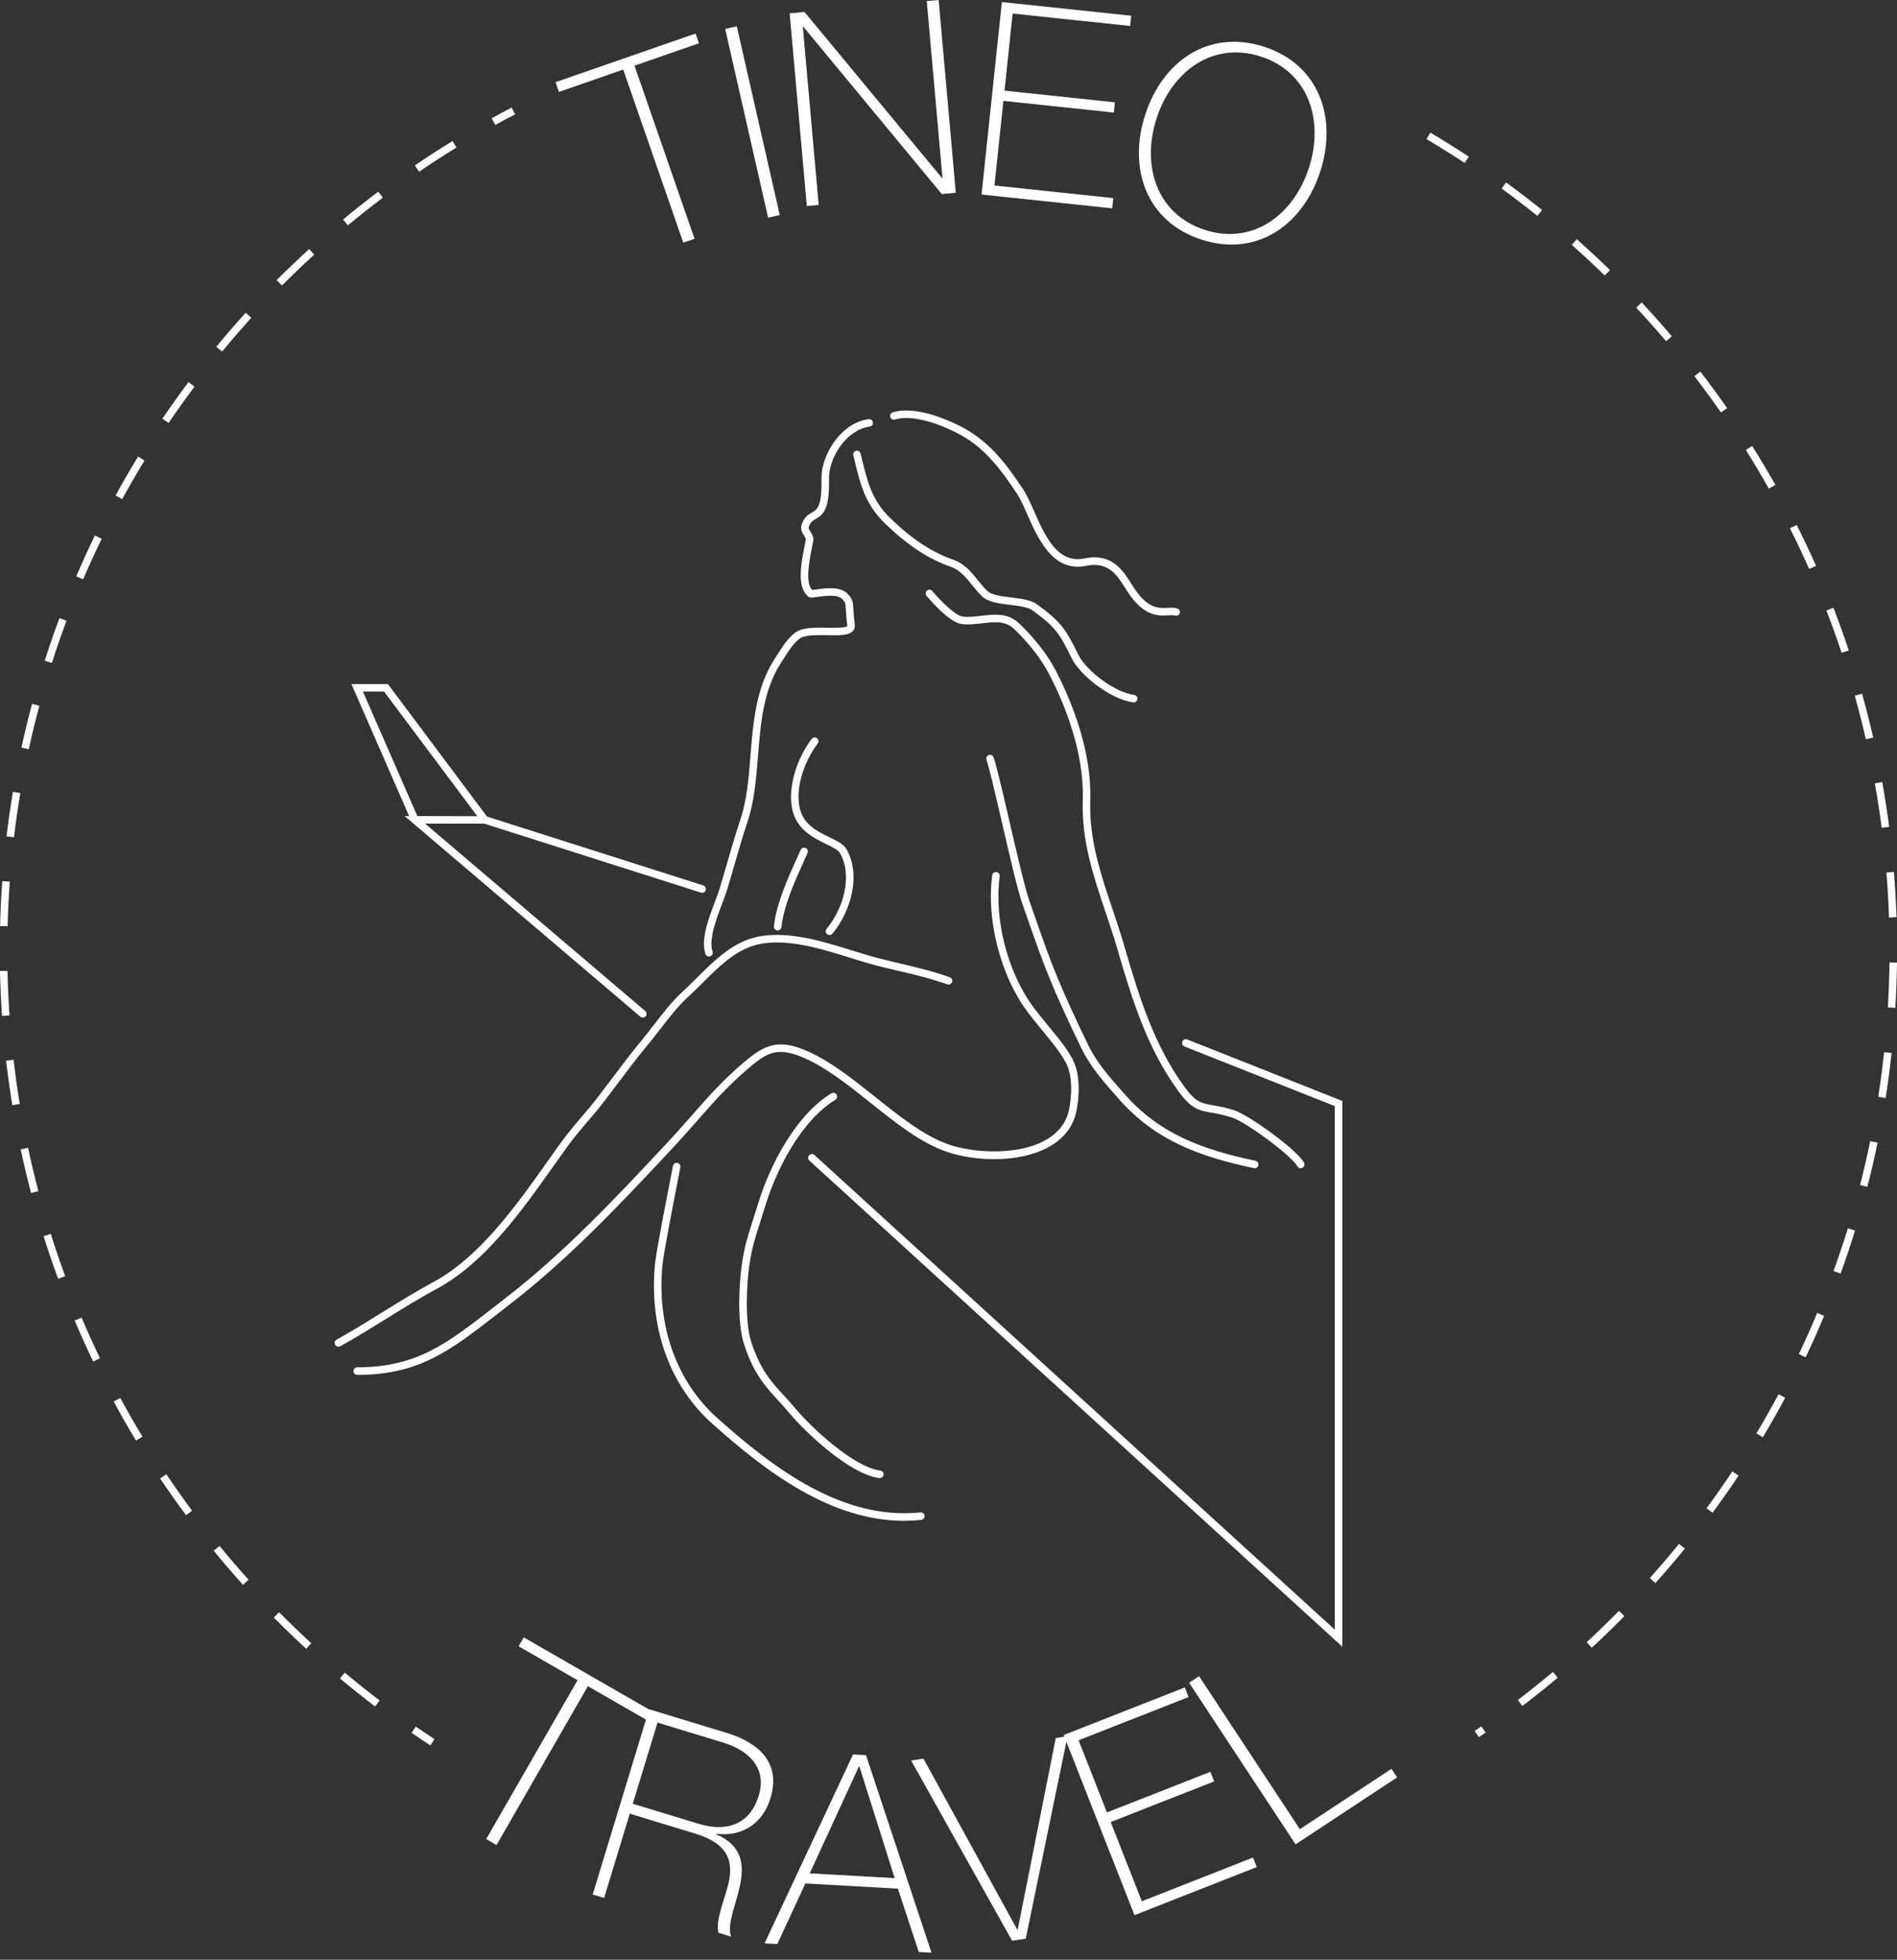 <?xml version="1.0" encoding="UTF-8"?>
<svg xmlns="http://www.w3.org/2000/svg" width="153" height="158" viewBox="0 0 153 158" fill="none">
  <rect x="0" y="0" width="153" height="158" fill="#333333" stroke="none"/>
  <g clip-path="url(#clip0_361_60929)">
    <path d="M108.262 132.758L65.278 93.569C65.154 93.457 65.145 93.265 65.26 93.141C65.372 93.016 65.564 93.007 65.688 93.12L107.655 131.383V89.177L95.532 84.369C95.377 84.308 95.301 84.129 95.362 83.974C95.422 83.819 95.602 83.743 95.756 83.804L108.265 88.764V132.755L108.262 132.758Z" fill="white"></path>
    <path d="M51.841 82.039C51.771 82.039 51.701 82.015 51.644 81.966L32.633 65.791L39.186 65.806L56.722 71.385C56.883 71.437 56.971 71.607 56.919 71.768C56.867 71.928 56.697 72.016 56.536 71.965L39.047 66.401H34.284L52.038 81.508C52.166 81.617 52.181 81.809 52.072 81.936C52.011 82.006 51.926 82.042 51.841 82.042V82.039Z" fill="white"></path>
    <path d="M33.462 66.398C33.343 66.398 33.234 66.332 33.182 66.216L28.344 55.152H31.285L39.338 65.913C39.438 66.046 39.411 66.237 39.278 66.338C39.144 66.438 38.953 66.41 38.852 66.277L30.982 55.759H29.273L33.738 65.973C33.805 66.128 33.738 66.307 33.58 66.374C33.541 66.392 33.498 66.398 33.459 66.398H33.462Z" fill="white"></path>
    <path d="M57.186 77.123C57.062 77.123 56.943 77.044 56.901 76.919C56.5 75.766 57.15 74.054 57.669 72.679C57.814 72.293 57.951 71.932 58.039 71.644C58.255 70.943 58.458 70.235 58.661 69.531C58.986 68.408 59.32 67.246 59.702 66.113C60.246 64.499 60.385 62.741 60.534 60.883C60.746 58.218 60.968 55.465 62.468 53.14C62.54 53.025 62.613 52.913 62.686 52.797C63.09 52.16 63.506 51.501 64.11 51.025C64.689 50.569 65.743 50.59 66.763 50.609C67.275 50.618 68.235 50.636 68.341 50.469C68.262 49.835 68.238 49.434 68.219 49.143C68.186 48.599 68.186 48.569 67.928 48.296C67.543 47.892 66.486 48.044 65.919 48.126C65.463 48.193 65.275 48.22 65.133 48.053L65.072 47.983C64.258 47.182 64.647 45.242 64.884 44.068C64.932 43.825 64.987 43.552 64.99 43.461C64.954 43.345 64.893 43.254 64.832 43.157C64.674 42.911 64.48 42.608 64.747 42.061C64.957 41.63 65.251 41.457 65.488 41.321C65.907 41.075 66.298 40.844 66.256 38.604C66.237 37.654 66.623 36.537 67.291 35.611C68.04 34.573 69.024 33.926 70.065 33.793C70.232 33.775 70.384 33.89 70.405 34.054C70.426 34.221 70.308 34.373 70.144 34.394C68.286 34.634 66.829 36.883 66.863 38.589C66.911 40.999 66.45 41.457 65.794 41.84C65.588 41.961 65.424 42.058 65.293 42.325C65.178 42.565 65.215 42.626 65.345 42.829C65.424 42.951 65.521 43.102 65.582 43.312C65.624 43.451 65.591 43.633 65.479 44.186C65.293 45.112 64.908 47.024 65.515 47.567C65.597 47.558 65.725 47.54 65.831 47.525C66.556 47.422 67.767 47.246 68.368 47.877C68.778 48.308 68.793 48.526 68.827 49.103C68.845 49.386 68.866 49.777 68.942 50.363C68.966 50.56 68.915 50.736 68.79 50.873C68.459 51.243 67.704 51.228 66.75 51.21C65.922 51.195 64.893 51.176 64.483 51.495C63.961 51.905 63.591 52.491 63.199 53.113C63.126 53.228 63.053 53.344 62.977 53.462C61.56 55.657 61.347 58.334 61.138 60.923C60.992 62.738 60.844 64.614 60.276 66.299C59.9 67.418 59.566 68.572 59.244 69.689C59.041 70.396 58.834 71.106 58.619 71.811C58.525 72.117 58.385 72.491 58.233 72.882C57.772 74.096 57.141 75.763 57.471 76.71C57.526 76.868 57.441 77.041 57.283 77.095C57.25 77.107 57.216 77.114 57.183 77.114L57.186 77.123Z" fill="white"></path>
    <path d="M27.297 108.575C27.191 108.575 27.087 108.517 27.03 108.42C26.948 108.274 27.003 108.089 27.148 108.007C28.381 107.321 29.604 106.562 30.785 105.831C32.126 104.999 33.513 104.137 34.928 103.375C38.685 101.354 41.606 97.235 44.183 93.601C44.526 93.119 44.859 92.645 45.19 92.187C45.819 91.316 46.374 90.669 46.911 90.041C47.367 89.51 47.84 88.96 48.368 88.259L49.039 87.37C50.083 85.986 50.985 84.793 51.662 83.985C51.986 83.597 52.323 83.163 52.682 82.698C53.431 81.727 54.208 80.722 55.025 79.976C55.435 79.602 55.838 79.202 56.23 78.813C57.726 77.323 59.277 75.784 61.442 75.459C63.821 75.104 66.435 75.917 68.742 76.634C69.452 76.855 70.12 77.062 70.751 77.229C71.316 77.377 71.892 77.511 72.505 77.657C73.856 77.975 75.255 78.303 76.6 78.789C76.758 78.847 76.84 79.02 76.782 79.177C76.725 79.335 76.552 79.417 76.394 79.359C75.082 78.886 73.701 78.561 72.366 78.249C71.75 78.103 71.17 77.966 70.599 77.818C69.956 77.651 69.282 77.438 68.566 77.217C66.322 76.518 63.779 75.726 61.536 76.063C59.566 76.358 58.154 77.76 56.661 79.247C56.266 79.639 55.856 80.046 55.438 80.428C54.661 81.138 53.902 82.122 53.167 83.072C52.806 83.539 52.466 83.979 52.132 84.377C51.464 85.172 50.566 86.362 49.528 87.737L48.857 88.626C48.317 89.34 47.84 89.898 47.376 90.436C46.823 91.079 46.301 91.689 45.688 92.539C45.36 92.997 45.023 93.468 44.683 93.951C42.07 97.638 39.108 101.821 35.222 103.909C33.826 104.659 32.445 105.515 31.112 106.344C29.925 107.081 28.696 107.843 27.452 108.535C27.406 108.563 27.355 108.575 27.306 108.575H27.297Z" fill="white"></path>
    <path d="M66.902 75.382C66.835 75.382 66.766 75.358 66.708 75.312C66.577 75.206 66.559 75.015 66.668 74.885C67.998 73.279 68.796 70.668 67.755 68.787C67.612 68.528 67.136 68.295 66.632 68.049C65.679 67.585 64.371 66.947 63.955 65.475C63.484 63.815 64.104 61.386 65.466 59.574C65.567 59.441 65.758 59.413 65.891 59.514C66.025 59.614 66.052 59.805 65.952 59.938C64.698 61.611 64.116 63.818 64.541 65.308C64.884 66.519 65.955 67.041 66.902 67.503C67.521 67.803 68.056 68.064 68.292 68.492C69.464 70.611 68.602 73.507 67.142 75.27C67.081 75.343 66.996 75.379 66.908 75.379L66.902 75.382Z" fill="white"></path>
    <path d="M70.963 119.166C70.963 119.166 70.936 119.166 70.924 119.166C68.493 118.847 64.923 115.432 63.666 113.924C63.366 113.566 63.069 113.241 62.78 112.925C61.748 111.802 60.771 110.743 60.009 108.366C59.438 106.587 59.602 103.479 59.851 101.822C60.057 100.441 60.331 99.591 60.71 98.413C60.838 98.022 60.974 97.591 61.129 97.087C62.088 93.936 64.149 89.935 67.054 88.144C67.197 88.056 67.385 88.102 67.473 88.245C67.561 88.387 67.515 88.576 67.373 88.664C64.611 90.366 62.638 94.224 61.709 97.266C61.554 97.773 61.414 98.207 61.29 98.601C60.907 99.794 60.652 100.583 60.452 101.913C60.221 103.452 60.054 106.514 60.589 108.181C61.311 110.43 62.2 111.395 63.229 112.515C63.524 112.834 63.827 113.165 64.134 113.535C65.479 115.15 68.872 118.283 71.003 118.562C71.17 118.583 71.285 118.735 71.264 118.902C71.243 119.054 71.112 119.166 70.963 119.166Z" fill="white"></path>
    <path d="M72.927 122.61C67.014 122.61 61.791 118.679 57.414 114.749C54.005 111.692 52.333 107.014 52.827 101.912C52.924 100.907 53.783 96.536 54.148 94.67L54.278 93.996C54.309 93.832 54.469 93.723 54.633 93.756C54.797 93.786 54.907 93.947 54.873 94.111L54.743 94.785C54.409 96.482 53.525 100.992 53.431 101.97C52.958 106.875 54.557 111.367 57.82 114.296C62.437 118.436 67.998 122.586 74.236 121.933C74.403 121.918 74.551 122.036 74.57 122.203C74.588 122.37 74.466 122.519 74.299 122.537C73.838 122.586 73.383 122.607 72.93 122.607L72.927 122.61Z" fill="white"></path>
    <path d="M101.199 94.183C101.177 94.183 101.156 94.183 101.135 94.177C96.731 93.246 93.201 91.949 90.274 88.644L90.126 88.477C89.066 87.278 87.968 86.04 87.263 84.601C86.222 82.473 85.415 80.713 84.726 79.055C84.046 77.419 83.445 75.695 82.865 74.029C82.725 73.631 82.589 73.233 82.446 72.833C82.079 71.792 81.426 68.972 80.795 66.246C80.267 63.972 79.769 61.824 79.563 61.262C79.505 61.104 79.584 60.931 79.742 60.87C79.9 60.813 80.073 60.892 80.133 61.05C80.355 61.651 80.835 63.718 81.39 66.109C81.988 68.692 82.668 71.622 83.023 72.632C83.163 73.033 83.302 73.431 83.442 73.828C84.019 75.489 84.617 77.204 85.29 78.822C85.973 80.467 86.775 82.218 87.81 84.334C88.478 85.7 89.546 86.908 90.581 88.073L90.73 88.243C93.543 91.424 96.973 92.681 101.259 93.585C101.423 93.619 101.529 93.783 101.493 93.947C101.463 94.089 101.338 94.186 101.196 94.186L101.199 94.183Z" fill="white"></path>
    <path d="M104.908 94.185C104.805 94.185 104.701 94.13 104.647 94.036C104.091 93.089 100.44 90.442 99.377 90.099C98.701 89.88 98.194 89.793 97.751 89.714C96.715 89.534 96.093 89.425 95.031 87.962C92.587 84.602 91.358 80.781 90.114 76.492C89.816 75.472 89.479 74.464 89.151 73.49C88.162 70.545 87.227 67.765 87.33 64.532C87.451 60.708 85.937 56.91 84.644 54.403C84.003 53.159 83.041 51.917 81.788 50.706C81.086 50.032 80.221 50.133 79.22 50.251C78.676 50.315 78.115 50.381 77.559 50.312C76.539 50.181 74.912 48.26 74.73 48.041C74.624 47.914 74.639 47.722 74.77 47.613C74.897 47.507 75.088 47.522 75.198 47.653C75.826 48.408 77.046 49.635 77.635 49.708C78.112 49.768 78.616 49.708 79.147 49.647C80.206 49.522 81.299 49.395 82.206 50.269C83.512 51.526 84.513 52.822 85.181 54.124C86.504 56.698 88.059 60.595 87.934 64.55C87.837 67.674 88.754 70.406 89.725 73.295C90.053 74.276 90.396 75.287 90.693 76.322C91.923 80.556 93.131 84.326 95.516 87.604C96.436 88.867 96.879 88.946 97.851 89.112C98.294 89.188 98.843 89.286 99.563 89.519C100.658 89.874 104.501 92.585 105.169 93.726C105.254 93.872 105.205 94.057 105.06 94.142C105.011 94.169 104.959 94.185 104.908 94.185Z" fill="white"></path>
    <path d="M94.864 49.646C94.831 49.646 94.8 49.64 94.767 49.631C94.633 49.586 94.439 49.598 94.217 49.61C93.434 49.656 92.247 49.722 90.933 47.695C90.875 47.604 90.815 47.51 90.757 47.415C90.083 46.35 89.388 45.248 87.597 45.618C84.929 46.165 83.724 43.442 82.844 41.448C82.562 40.81 82.294 40.206 82.024 39.803C80.786 37.942 79.508 36.182 77.48 35.065C75.935 34.215 73.623 33.38 72.184 33.823C72.023 33.872 71.853 33.784 71.804 33.623C71.756 33.462 71.844 33.292 72.005 33.243C74.096 32.603 77.177 34.206 77.772 34.533C79.921 35.714 81.247 37.541 82.528 39.466C82.826 39.915 83.102 40.54 83.396 41.202C84.283 43.205 85.287 45.476 87.47 45.024C89.673 44.568 90.557 45.968 91.264 47.091C91.322 47.182 91.379 47.273 91.437 47.364C92.56 49.097 93.456 49.045 94.178 49.006C94.454 48.991 94.715 48.976 94.958 49.058C95.116 49.112 95.201 49.282 95.149 49.443C95.107 49.571 94.988 49.65 94.861 49.65L94.864 49.646Z" fill="white"></path>
    <path d="M91.431 56.625C91.431 56.625 91.403 56.625 91.391 56.625C89.561 56.385 87.09 54.427 86.426 53.052C85.421 50.973 85.041 50.508 83.299 49.221C82.923 48.942 82.185 48.854 81.475 48.766C80.598 48.66 79.69 48.548 79.195 48.065C78.892 47.768 78.634 47.452 78.385 47.142C77.887 46.529 77.414 45.949 76.682 45.694C74.897 45.075 73.228 43.983 71.425 42.249C69.789 40.677 69.403 39.102 68.918 37.107L68.82 36.713C68.781 36.549 68.881 36.385 69.042 36.346C69.203 36.303 69.37 36.406 69.409 36.567L69.507 36.965C69.989 38.938 70.335 40.364 71.844 41.815C73.58 43.485 75.18 44.535 76.879 45.124C77.775 45.433 78.324 46.11 78.852 46.763C79.092 47.057 79.338 47.361 79.617 47.634C79.966 47.974 80.771 48.074 81.548 48.168C82.337 48.265 83.153 48.362 83.66 48.736C85.488 50.087 85.922 50.618 86.975 52.791C87.573 54.023 89.859 55.814 91.473 56.027C91.64 56.048 91.756 56.2 91.734 56.367C91.713 56.519 91.583 56.631 91.434 56.631L91.431 56.625Z" fill="white"></path>
    <path d="M28.808 110.843C28.642 110.843 28.505 110.706 28.505 110.539C28.505 110.372 28.642 110.235 28.808 110.235C33.586 110.235 36.03 108.338 39.724 105.467C40.027 105.23 40.34 104.99 40.661 104.741C45.53 100.99 49.689 96.543 53.714 92.242C54.491 91.41 55.289 90.506 56.057 89.635C56.309 89.349 56.558 89.067 56.8 88.794C57.289 88.244 57.796 87.707 58.306 87.2C59.022 86.49 59.733 85.849 60.416 85.3C62.027 84.001 63.202 83.879 65.242 84.802C67.066 85.625 68.863 87.058 70.599 88.445C72.56 90.011 74.591 91.629 76.588 92.296C79.377 93.225 84.944 93.222 86.104 89.902C86.319 89.288 86.626 87.288 86.11 85.992C85.776 85.154 84.905 84.095 84.061 83.069C83.639 82.556 83.202 82.025 82.823 81.509C80.689 78.619 79.538 74.121 80.027 70.573C80.048 70.406 80.197 70.287 80.37 70.314C80.537 70.339 80.652 70.49 80.628 70.657C80.161 74.063 81.262 78.376 83.311 81.151C83.682 81.651 84.113 82.177 84.531 82.683C85.445 83.794 86.307 84.842 86.674 85.767C87.285 87.3 86.884 89.513 86.68 90.102C85.43 93.678 79.808 94.008 76.4 92.873C74.296 92.172 72.226 90.521 70.223 88.921C68.514 87.558 66.747 86.147 64.993 85.355C62.965 84.441 62.094 84.729 60.795 85.773C60.13 86.311 59.435 86.936 58.734 87.631C58.233 88.129 57.735 88.657 57.256 89.197C57.013 89.471 56.764 89.753 56.512 90.038C55.741 90.912 54.94 91.82 54.157 92.658C50.117 96.977 45.943 101.442 41.032 105.224C40.71 105.473 40.401 105.713 40.097 105.95C36.303 108.897 33.796 110.846 28.808 110.846V110.843Z" fill="white"></path>
    <path d="M62.722 75.009C62.722 75.009 62.701 75.009 62.689 75.009C62.522 74.991 62.401 74.842 62.419 74.675C62.613 72.875 63.518 70.866 64.246 69.254C64.362 68.999 64.471 68.753 64.574 68.522C64.641 68.368 64.82 68.301 64.975 68.368C65.13 68.434 65.199 68.614 65.13 68.768C65.026 68.999 64.917 69.245 64.802 69.503C64.091 71.078 63.208 73.036 63.026 74.742C63.008 74.897 62.877 75.012 62.726 75.012L62.722 75.009Z" fill="white"></path>
    <path d="M45.081 7.407L44.808 6.624L56.102 2.705L56.376 3.488L51.173 5.294L56.017 19.251L55.11 19.567L50.265 5.61L45.084 7.407H45.081Z" fill="white"></path>
    <path d="M58.488 2.334L59.426 2.121L62.889 17.337L61.952 17.55L58.488 2.334Z" fill="white"></path>
    <path d="M63.688 1.071L64.884 0.965L75.972 14.348H76.014L74.746 0.085L75.705 0L77.089 15.544L75.957 15.644L64.793 2.158H64.75L66.031 16.527L65.072 16.613L63.688 1.068V1.071Z" fill="white"></path>
    <path d="M89.792 15.971L89.704 16.797L79.165 15.683L80.804 0.166L91.237 1.268L91.149 2.093L81.672 1.092L81.017 7.308L89.925 8.249L89.837 9.075L80.928 8.134L80.206 14.957L89.789 15.971H89.792Z" fill="white"></path>
    <path d="M96.919 19.323C92.469 17.885 90.957 13.605 92.363 9.258C93.768 4.912 97.499 2.328 101.948 3.767C106.377 5.2 107.889 9.48 106.483 13.823C105.078 18.17 101.347 20.753 96.919 19.32V19.323ZM97.174 18.534C101.041 19.785 104.337 17.335 105.57 13.532C106.799 9.726 105.563 5.813 101.693 4.559C97.805 3.303 94.509 5.749 93.279 9.556C92.05 13.362 93.285 17.274 97.174 18.534Z" fill="white"></path>
    <path d="M41.827 132.727L42.24 132.008L52.603 137.969L52.19 138.689L47.415 135.942L40.048 148.748L39.214 148.268L46.581 135.462L41.827 132.727Z" fill="white"></path>
    <path d="M52.351 137.803L58.582 139.7C61.196 140.495 63.014 142.101 62.137 144.987C61.527 146.994 59.86 148.111 57.772 147.838L57.76 147.88C59.9 148.806 60.015 150.372 59.69 151.966C59.365 153.556 58.604 155.153 58.968 156.133L57.942 155.821C57.69 154.625 58.546 153.013 58.819 151.519C59.071 150.02 58.716 148.633 56.102 147.838L50.794 146.22L48.724 153.016L47.804 152.737L52.351 137.809V137.803ZM56.345 147.039C58.519 147.701 60.461 147.173 61.196 144.769C61.885 142.511 60.346 141.105 58.34 140.495L53.031 138.877L51.036 145.421L56.348 147.039H56.345Z" fill="white"></path>
    <path d="M69.847 141.506L75.128 157.429L74.102 157.372L72.418 152.266L64.957 151.847L62.692 156.731L61.666 156.674L68.802 141.445L69.85 141.503L69.847 141.506ZM72.159 151.419L69.315 142.417H69.273L65.309 151.034L72.159 151.416V151.419Z" fill="white"></path>
    <path d="M82.043 155.56L82.085 155.554L85.151 140.125L86.101 139.977L82.732 156.295L81.63 156.465L73.486 141.937L74.478 141.783L82.04 155.56H82.043Z" fill="white"></path>
    <path d="M101.059 149.753L101.363 150.527L91.498 154.403L85.794 139.879L95.559 136.045L95.862 136.819L86.993 140.304L89.279 146.122L97.62 142.847L97.924 143.621L89.582 146.896L92.093 153.283L101.062 149.759L101.059 149.753Z" fill="white"></path>
    <path d="M95.905 135.665L96.709 135.137L104.838 147.472L112.229 142.604L112.684 143.296L104.492 148.696L95.908 135.665H95.905Z" fill="white"></path>
    <path d="M119.274 140.057L118.934 139.553C119.116 139.432 119.295 139.307 119.478 139.183L119.821 139.684C119.638 139.808 119.456 139.933 119.274 140.057ZM122.783 137.541L122.416 137.058C123.375 136.327 124.328 135.565 125.248 134.794L125.639 135.258C124.71 136.035 123.751 136.803 122.783 137.541ZM128.383 132.842L127.97 132.396C128.857 131.579 129.731 130.729 130.578 129.873L131.012 130.298C130.159 131.163 129.276 132.019 128.383 132.842ZM133.513 127.633L133.061 127.23C133.865 126.331 134.657 125.402 135.416 124.471L135.887 124.853C135.122 125.794 134.323 126.729 133.513 127.633ZM138.127 121.96L137.638 121.599C138.354 120.628 139.053 119.629 139.72 118.627L140.224 118.964C139.553 119.972 138.846 120.98 138.124 121.96H138.127ZM142.179 115.874L141.66 115.562C142.279 114.53 142.88 113.467 143.448 112.405L143.982 112.693C143.408 113.765 142.801 114.836 142.179 115.874ZM145.633 109.427L145.084 109.166C145.603 108.077 146.101 106.963 146.562 105.852L147.124 106.085C146.656 107.202 146.155 108.329 145.633 109.424V109.427ZM148.453 102.68L147.882 102.473C148.292 101.338 148.681 100.182 149.036 99.031L149.616 99.21C149.257 100.37 148.866 101.535 148.453 102.68ZM150.611 95.689L150.022 95.537C150.323 94.372 150.596 93.182 150.839 92.001L151.434 92.123C151.188 93.313 150.912 94.515 150.608 95.689H150.611ZM152.086 88.523L151.485 88.429C151.67 87.242 151.831 86.034 151.959 84.832L152.563 84.896C152.432 86.107 152.271 87.324 152.083 88.52L152.086 88.523ZM152.869 81.256L152.262 81.22C152.335 80.021 152.378 78.801 152.393 77.596L153 77.605C152.985 78.819 152.939 80.048 152.866 81.259L152.869 81.256ZM152.356 73.968C152.314 72.76 152.244 71.54 152.147 70.347L152.751 70.299C152.848 71.501 152.921 72.73 152.964 73.947L152.356 73.968ZM151.765 66.741C151.61 65.545 151.425 64.34 151.212 63.156L151.81 63.05C152.023 64.243 152.211 65.457 152.369 66.662L151.768 66.741H151.765ZM150.487 59.602C150.22 58.43 149.919 57.25 149.594 56.09L150.18 55.926C150.508 57.092 150.811 58.285 151.082 59.465L150.49 59.602H150.487ZM148.532 52.627C148.153 51.486 147.74 50.338 147.306 49.218L147.873 48.999C148.31 50.129 148.726 51.285 149.112 52.435L148.535 52.627H148.532ZM145.915 45.87C145.427 44.768 144.908 43.666 144.367 42.592L144.911 42.319C145.454 43.402 145.979 44.513 146.471 45.621L145.915 45.867V45.87ZM142.662 39.393C142.073 38.345 141.447 37.298 140.807 36.278L141.32 35.957C141.966 36.986 142.595 38.042 143.19 39.095L142.662 39.393ZM138.804 33.255C138.118 32.269 137.395 31.285 136.661 30.329L137.14 29.959C137.881 30.921 138.609 31.913 139.301 32.906L138.804 33.252V33.255ZM134.378 27.509C133.601 26.596 132.791 25.682 131.965 24.802L132.408 24.386C133.24 25.275 134.056 26.192 134.839 27.115L134.375 27.506L134.378 27.509ZM129.427 22.209C128.565 21.369 127.67 20.54 126.768 19.742L127.172 19.286C128.08 20.091 128.981 20.929 129.852 21.772L129.43 22.206L129.427 22.209ZM123.994 17.404C123.056 16.652 122.085 15.908 121.114 15.201L121.472 14.709C122.452 15.422 123.43 16.172 124.377 16.931L123.997 17.404H123.994ZM118.13 13.137C117.122 12.475 116.084 11.829 115.052 11.215L115.362 10.693C116.406 11.309 117.45 11.962 118.464 12.63L118.13 13.137Z" fill="white"></path>
    <path d="M34.709 140.719C34.199 140.388 33.689 140.045 33.192 139.702L33.535 139.201C34.029 139.541 34.536 139.881 35.04 140.212L34.709 140.719Z" fill="white"></path>
    <path d="M30.253 137.578C29.294 136.85 28.341 136.088 27.418 135.317L27.807 134.852C28.721 135.617 29.668 136.373 30.618 137.095L30.25 137.578H30.253ZM24.693 132.925C23.809 132.111 22.932 131.265 22.082 130.409L22.513 129.981C23.354 130.83 24.225 131.671 25.102 132.479L24.693 132.925ZM19.596 127.771C18.792 126.875 17.997 125.95 17.235 125.021L17.705 124.635C18.461 125.558 19.25 126.478 20.049 127.364L19.596 127.771ZM15.007 122.158C14.29 121.193 13.586 120.195 12.915 119.196L13.419 118.856C14.084 119.846 14.782 120.835 15.492 121.794L15.004 122.155L15.007 122.158ZM10.967 116.139C10.345 115.11 9.74 114.051 9.167 112.995L9.701 112.706C10.269 113.757 10.87 114.807 11.489 115.827L10.97 116.142L10.967 116.139ZM7.516 109.765C6.993 108.678 6.49 107.568 6.022 106.463L6.581 106.226C7.045 107.322 7.546 108.427 8.062 109.501L7.516 109.765ZM4.687 103.093C4.271 101.964 3.876 100.811 3.515 99.663L4.095 99.481C4.453 100.617 4.844 101.761 5.257 102.884L4.687 103.093ZM2.507 96.185C2.201 95.022 1.918 93.839 1.666 92.661L2.261 92.533C2.51 93.699 2.789 94.877 3.096 96.03L2.51 96.185H2.507ZM0.996 89.103C0.801 87.92 0.631 86.712 0.492 85.513L1.096 85.443C1.232 86.63 1.402 87.829 1.594 89.003L0.996 89.1V89.103ZM0.161 81.904C0.079 80.705 0.024 79.487 -0.003 78.282L0.604 78.27C0.628 79.466 0.683 80.674 0.765 81.864L0.158 81.907L0.161 81.904ZM0.613 74.673L0.006 74.658C0.036 73.456 0.094 72.236 0.182 71.037L0.789 71.079C0.704 72.269 0.643 73.478 0.616 74.67L0.613 74.673ZM1.129 67.501L0.525 67.428C0.668 66.232 0.841 65.024 1.041 63.84L1.639 63.94C1.442 65.115 1.269 66.314 1.126 67.501H1.129ZM2.322 60.404L1.73 60.274C1.985 59.096 2.273 57.909 2.586 56.747L3.172 56.904C2.862 58.058 2.577 59.236 2.322 60.404ZM4.186 53.45L3.606 53.265C3.973 52.121 4.371 50.967 4.796 49.835L5.363 50.048C4.945 51.168 4.547 52.312 4.186 53.45ZM6.705 46.709L6.147 46.469C6.62 45.364 7.13 44.253 7.655 43.169L8.202 43.437C7.679 44.511 7.176 45.613 6.705 46.709ZM9.853 40.24L9.322 39.949C9.898 38.893 10.511 37.836 11.137 36.81L11.656 37.126C11.034 38.146 10.426 39.193 9.856 40.24H9.853ZM13.601 34.1L13.098 33.76C13.771 32.764 14.482 31.769 15.201 30.806L15.687 31.171C14.97 32.127 14.269 33.11 13.598 34.1H13.601ZM17.912 28.342L17.444 27.956C18.212 27.027 19.01 26.105 19.818 25.215L20.267 25.622C19.466 26.505 18.674 27.419 17.915 28.342H17.912ZM22.744 23.015L22.313 22.587C23.163 21.734 24.046 20.89 24.932 20.079L25.342 20.529C24.462 21.333 23.588 22.168 22.744 23.015ZM28.056 18.167L27.667 17.7C28.596 16.929 29.552 16.173 30.511 15.451L30.876 15.936C29.925 16.653 28.976 17.402 28.056 18.167ZM33.799 13.842L33.456 13.341C34.451 12.661 35.474 11.999 36.497 11.371L36.816 11.89C35.802 12.512 34.785 13.171 33.799 13.845V13.842Z" fill="white"></path>
    <path d="M39.945 10.069L39.654 9.538C40.182 9.246 40.725 8.955 41.266 8.676L41.545 9.216C41.008 9.495 40.47 9.784 39.945 10.072V10.069Z" fill="white"></path>
  </g>
  <defs>
    <clipPath id="clip0_361_60929">
      <rect width="153" height="157.429" fill="white"></rect>
    </clipPath>
  </defs>
</svg>
